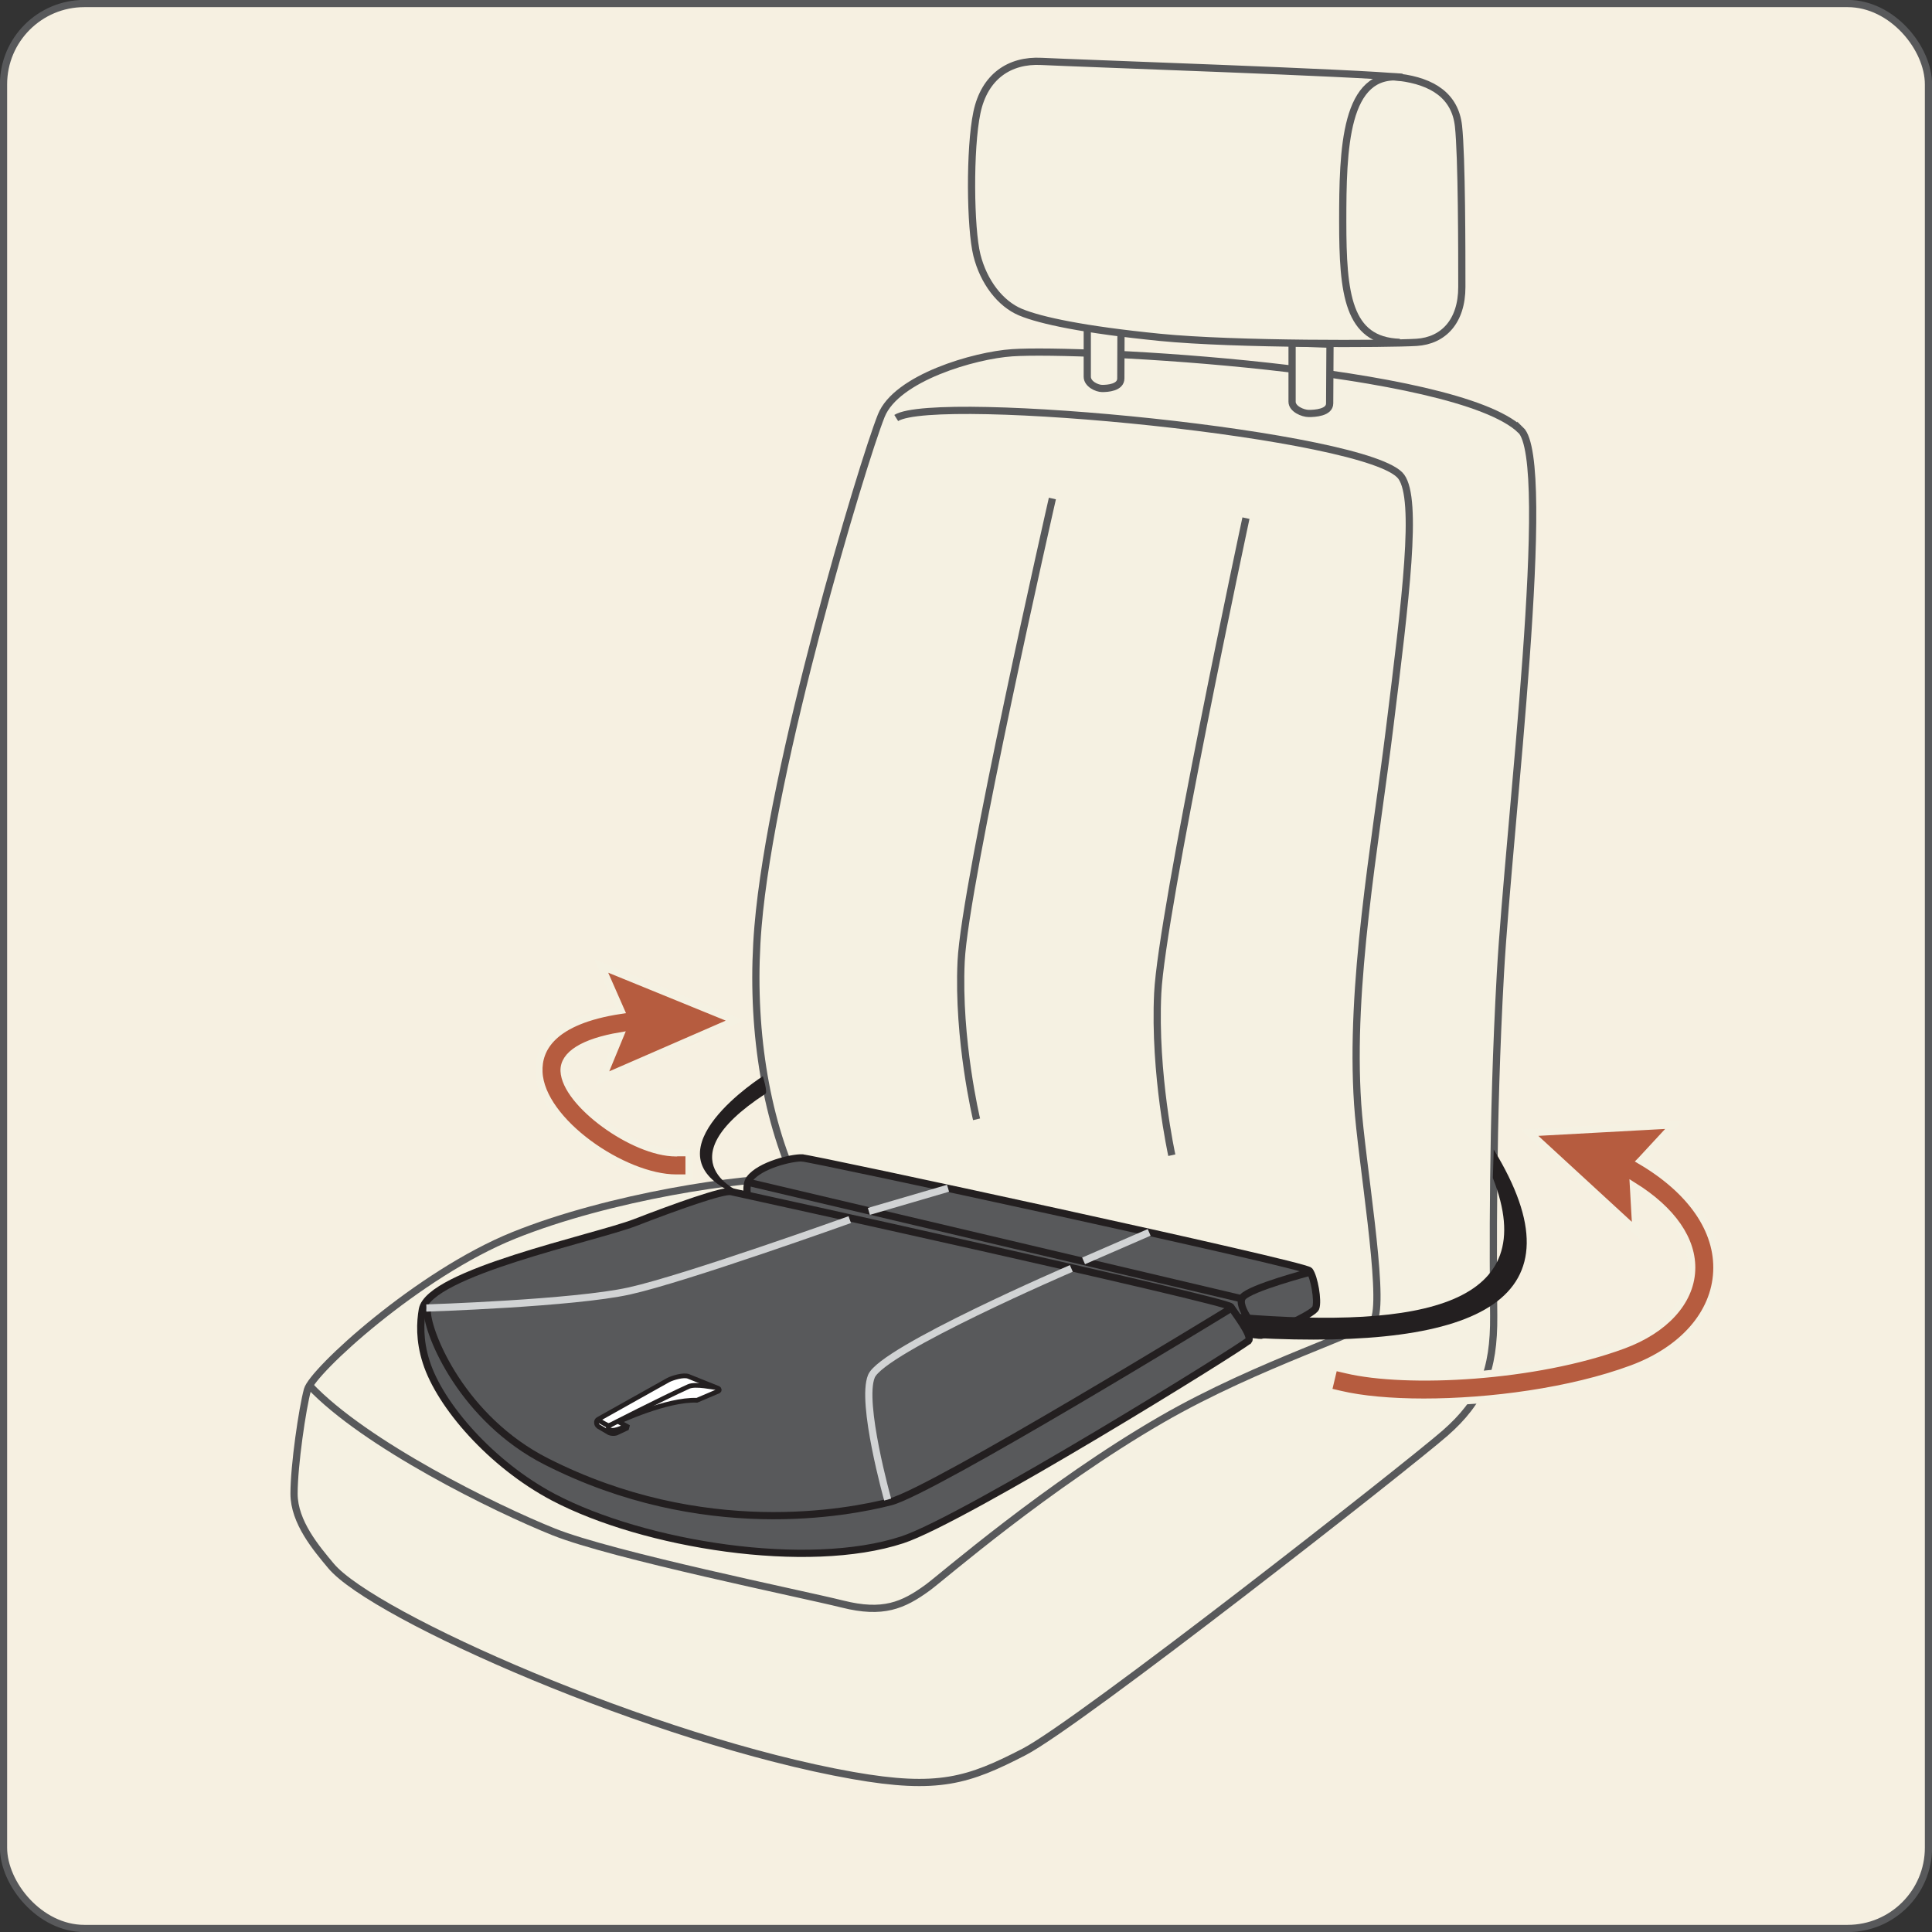 <svg viewBox="0 0 115.18 115.18" xmlns="http://www.w3.org/2000/svg" id="uuid-cbbd577b-9482-4e97-b335-8542fdd73beb" height="1400" width="1400"><rect x="0" y="0" width="115.18" height="115.18" fill="#333333" stroke="none"/><rect stroke-width=".43" stroke-miterlimit="10" stroke="#58595b" fill="#f6f0e1" ry="4.82" rx="4.82" height="114.76" width="114.76" y=".21" x=".21"></rect><path stroke-width=".43" stroke-miterlimit="10" stroke="#58595b" fill="#f5f1e2" d="M90.65,25.62c1.99,1.89-.7,23.51-1.2,32.41-.5,8.9-.43,17.13-.4,20.41s-.73,5.1-2.9,7-21.81,17.31-25.11,19.01c-3.3,1.7-5.1,2.3-10.2,1.4-11.84-2.09-28.61-9.5-31.11-12.5-.86-1.03-2.2-2.6-2.2-4.3s.5-5.1.8-6.2,6.6-6.9,12.3-9.2c5.7-2.3,13.71-3.5,16.71-3.4-1.85-4.2-2.6-9.6-2.15-15.01.8-9.58,6.2-27.58,7.35-30.46.9-2.25,5.55-3.6,7.8-3.75,4.14-.28,26.41.9,30.31,4.6Z"></path><path stroke-width=".43" stroke-miterlimit="10" stroke="#58595b" fill="none" d="M53.43,24.92c2.4-1.5,28.29.98,30.11,3.5,1,1.38.27,7.19-.7,15.03-.86,6.97-2.38,15.24-1.9,22.38.22,3.3,1.6,11.3,1,12.8-.28.7-6.82,2.6-12.7,6-6.8,3.93-13.1,9.41-13.91,10-1.5,1.1-2.7,1.6-5.1,1s-13.71-2.9-17.21-4.3c-3.5-1.4-11.27-5.23-14.57-8.73"></path><path stroke-width=".43" stroke-miterlimit="10" stroke="#58595b" fill="none" d="M74.28,30.89s-5.03,23.52-5.26,28.32.84,9.66.84,9.66"></path><path stroke-width=".43" stroke-miterlimit="10" stroke="#58595b" fill="none" d="M62.74,29.72s-5.22,22.92-5.44,27.59.92,9.42.92,9.42"></path><path stroke-width=".43" stroke-miterlimit="10" stroke="#58595b" fill="#f5f1e2" d="M77.03,20.45v3.5c0,.43.64.7,1,.7s1.24-.05,1.24-.6.02-3.53.02-3.53l-2.25-.08Z"></path><path stroke-width=".43" stroke-miterlimit="10" stroke="#58595b" fill="#f5f1e2" d="M64.82,19.24v3.22c0,.43.57.7.89.7s1.11-.05,1.11-.6.01-2.79.01-2.79l-2.01-.53Z"></path><path stroke-width=".43" stroke-miterlimit="10" stroke="#58595b" fill="#f5f1e2" d="M83.45,4.61c1.95.25,3.3,1.1,3.5,2.9s.2,7.55.2,9.6-1.1,3.2-2.7,3.3-10.8.15-15.31-.3-7.1-1-8.3-1.5-2.2-1.8-2.6-3.4-.45-6.35,0-8.5,1.95-3.15,3.85-3.05,19.41.7,21.36.95Z"></path><path stroke-width=".43" stroke-miterlimit="10" stroke="#58595b" fill="none" d="M83.6,4.61c-3.45-.45-3.55,4.3-3.55,8.6s.3,7.1,3.4,7.2"></path><path stroke-width=".43" stroke-miterlimit="10" stroke="#231f20" fill="#58595b" d="M47.81,69.03c.6.02,29.98,6.36,30.26,6.73s.53,1.8.37,2.22c-.15.38-2.85,1.56-3.27,1.63s-29.65-5.17-29.65-5.17c0,0-1.46-3.33-.83-4.16s2.52-1.27,3.12-1.25Z"></path><path stroke-width=".43" stroke-miterlimit="10" stroke="#231f20" fill="none" d="M75.1,79.5s-1.47-1.62-1.01-2.17,3.95-1.47,3.95-1.47"></path><line stroke-width=".43" stroke-miterlimit="10" stroke="#231f20" fill="#fff" y2="70.49" x2="44.62" y1="77.42" x1="73.99"></line><path stroke-width=".43" stroke-miterlimit="10" stroke="#231f20" fill="#58595b" d="M74.44,79.92c.23-.3-.83-1.64-1.06-2.01s-29.33-6.77-29.8-6.87-3.3.91-5.73,1.85c-2.4.92-12.27,2.98-12.67,5.18-.13.74-.19,1.82.23,3.13.82,2.58,3.87,6.1,7.58,8.06,5.42,2.85,15.16,4.39,20.8,2.54,3.72-1.22,20.41-11.58,20.64-11.88Z"></path><path stroke-width=".43" stroke-miterlimit="10" stroke="#231f20" fill="none" d="M73.26,78.08s-17.66,10.81-20.16,11.45-11.17,2.35-20.53-2.4c-4.98-2.53-7.06-7.56-7.1-8.95"></path><line stroke-width=".43" stroke-miterlimit="10" stroke="#d1d3d4" fill="none" y2="72.22" x2="51.8" y1="70.84" x1="56.52"></line><path stroke-width=".43" stroke-miterlimit="10" stroke="#d1d3d4" fill="none" d="M50.66,72.71s-9.8,3.51-13.13,4.25-12.11,1.02-12.11,1.02"></path><line stroke-width=".43" stroke-miterlimit="10" stroke="#d1d3d4" fill="#d1d3d4" y2="75.17" x2="64.6" y1="73.47" x1="68.51"></line><path stroke-width=".43" stroke-miterlimit="10" stroke="#d1d3d4" fill="none" d="M63.87,75.62s-11.27,4.85-11.92,6.43.97,7.35.97,7.35"></path><path fill="#231f20" d="M74.67,79.76c13.69.73,19.81-2.35,14.38-11.23l-.05,1.7c2.98,7.57-4.2,8.98-15.16,8.1l.83,1.43Z"></path><path fill="#231f20" d="M45.48,64.16s-6.98,4.43-1.9,6.89c.4-.02.7.09.7.09,0,0-4.9-1.84,1.35-5.93.15-.08-.15-1.05-.15-1.05Z"></path><path stroke-width=".28" stroke-miterlimit="10" stroke="#231f20" fill="#fff" d="M42.82,82.77l-1.77-.71c-.28-.12-.96.08-1.22.22l-4.16,2.33c-.08.04-.12.12-.11.21h0c0,.12.09.23.2.27l.56.33c.13.05.28.06.42.02l.62-.29.03-.11-.51-.28s2.87-1.35,4.67-1.28l1.29-.55c.06-.04.05-.12-.01-.15Z"></path><path stroke-width=".28" stroke-miterlimit="10" stroke="#231f20" fill="none" d="M37.33,85.01c-.26.11-.42.2-.68.25-.39.07-.46-.15-.33-.26-.08.02-.59-.31-.69-.36"></path><path stroke-width=".28" stroke-miterlimit="10" stroke="#231f20" fill="none" d="M42.71,82.72c-.14.01-1.24-.25-1.66-.06-1.59.72-4.79,2.36-4.79,2.36"></path><path stroke-width=".43" stroke-miterlimit="10" stroke="#f5f1e2" fill="#b65c3f" d="M97.81,69.2l1.98-2.14-8.6.47,6.34,5.83-.15-2.66c2.31,1.44,3.56,3.23,3.47,5.05-.09,1.87-1.61,3.53-4.07,4.44-5.24,1.94-12.91,2.33-16.52,1.47l-.73-.17-.35,1.47.73.17c1.27.3,3.01.46,4.97.46,3.93,0,8.75-.63,12.42-1.99,3.04-1.13,4.93-3.29,5.05-5.78.12-2.48-1.53-4.85-4.54-6.62Z"></path><path stroke-width=".43" stroke-miterlimit="10" stroke="#f5f1e2" fill="#b65c3f" d="M40.31,68.73h-.01c-2.54,0-6.59-2.96-6.67-4.88-.04-.98,1.16-1.72,3.33-2.09l-1.04,2.52,7.9-3.44-7.97-3.25,1.16,2.64c-4.1.62-4.94,2.31-4.88,3.68.12,2.94,5.05,6.32,8.18,6.32,0,0,.01,0,.02,0h.75s0-1.51,0-1.51h-.75Z"></path></svg>
